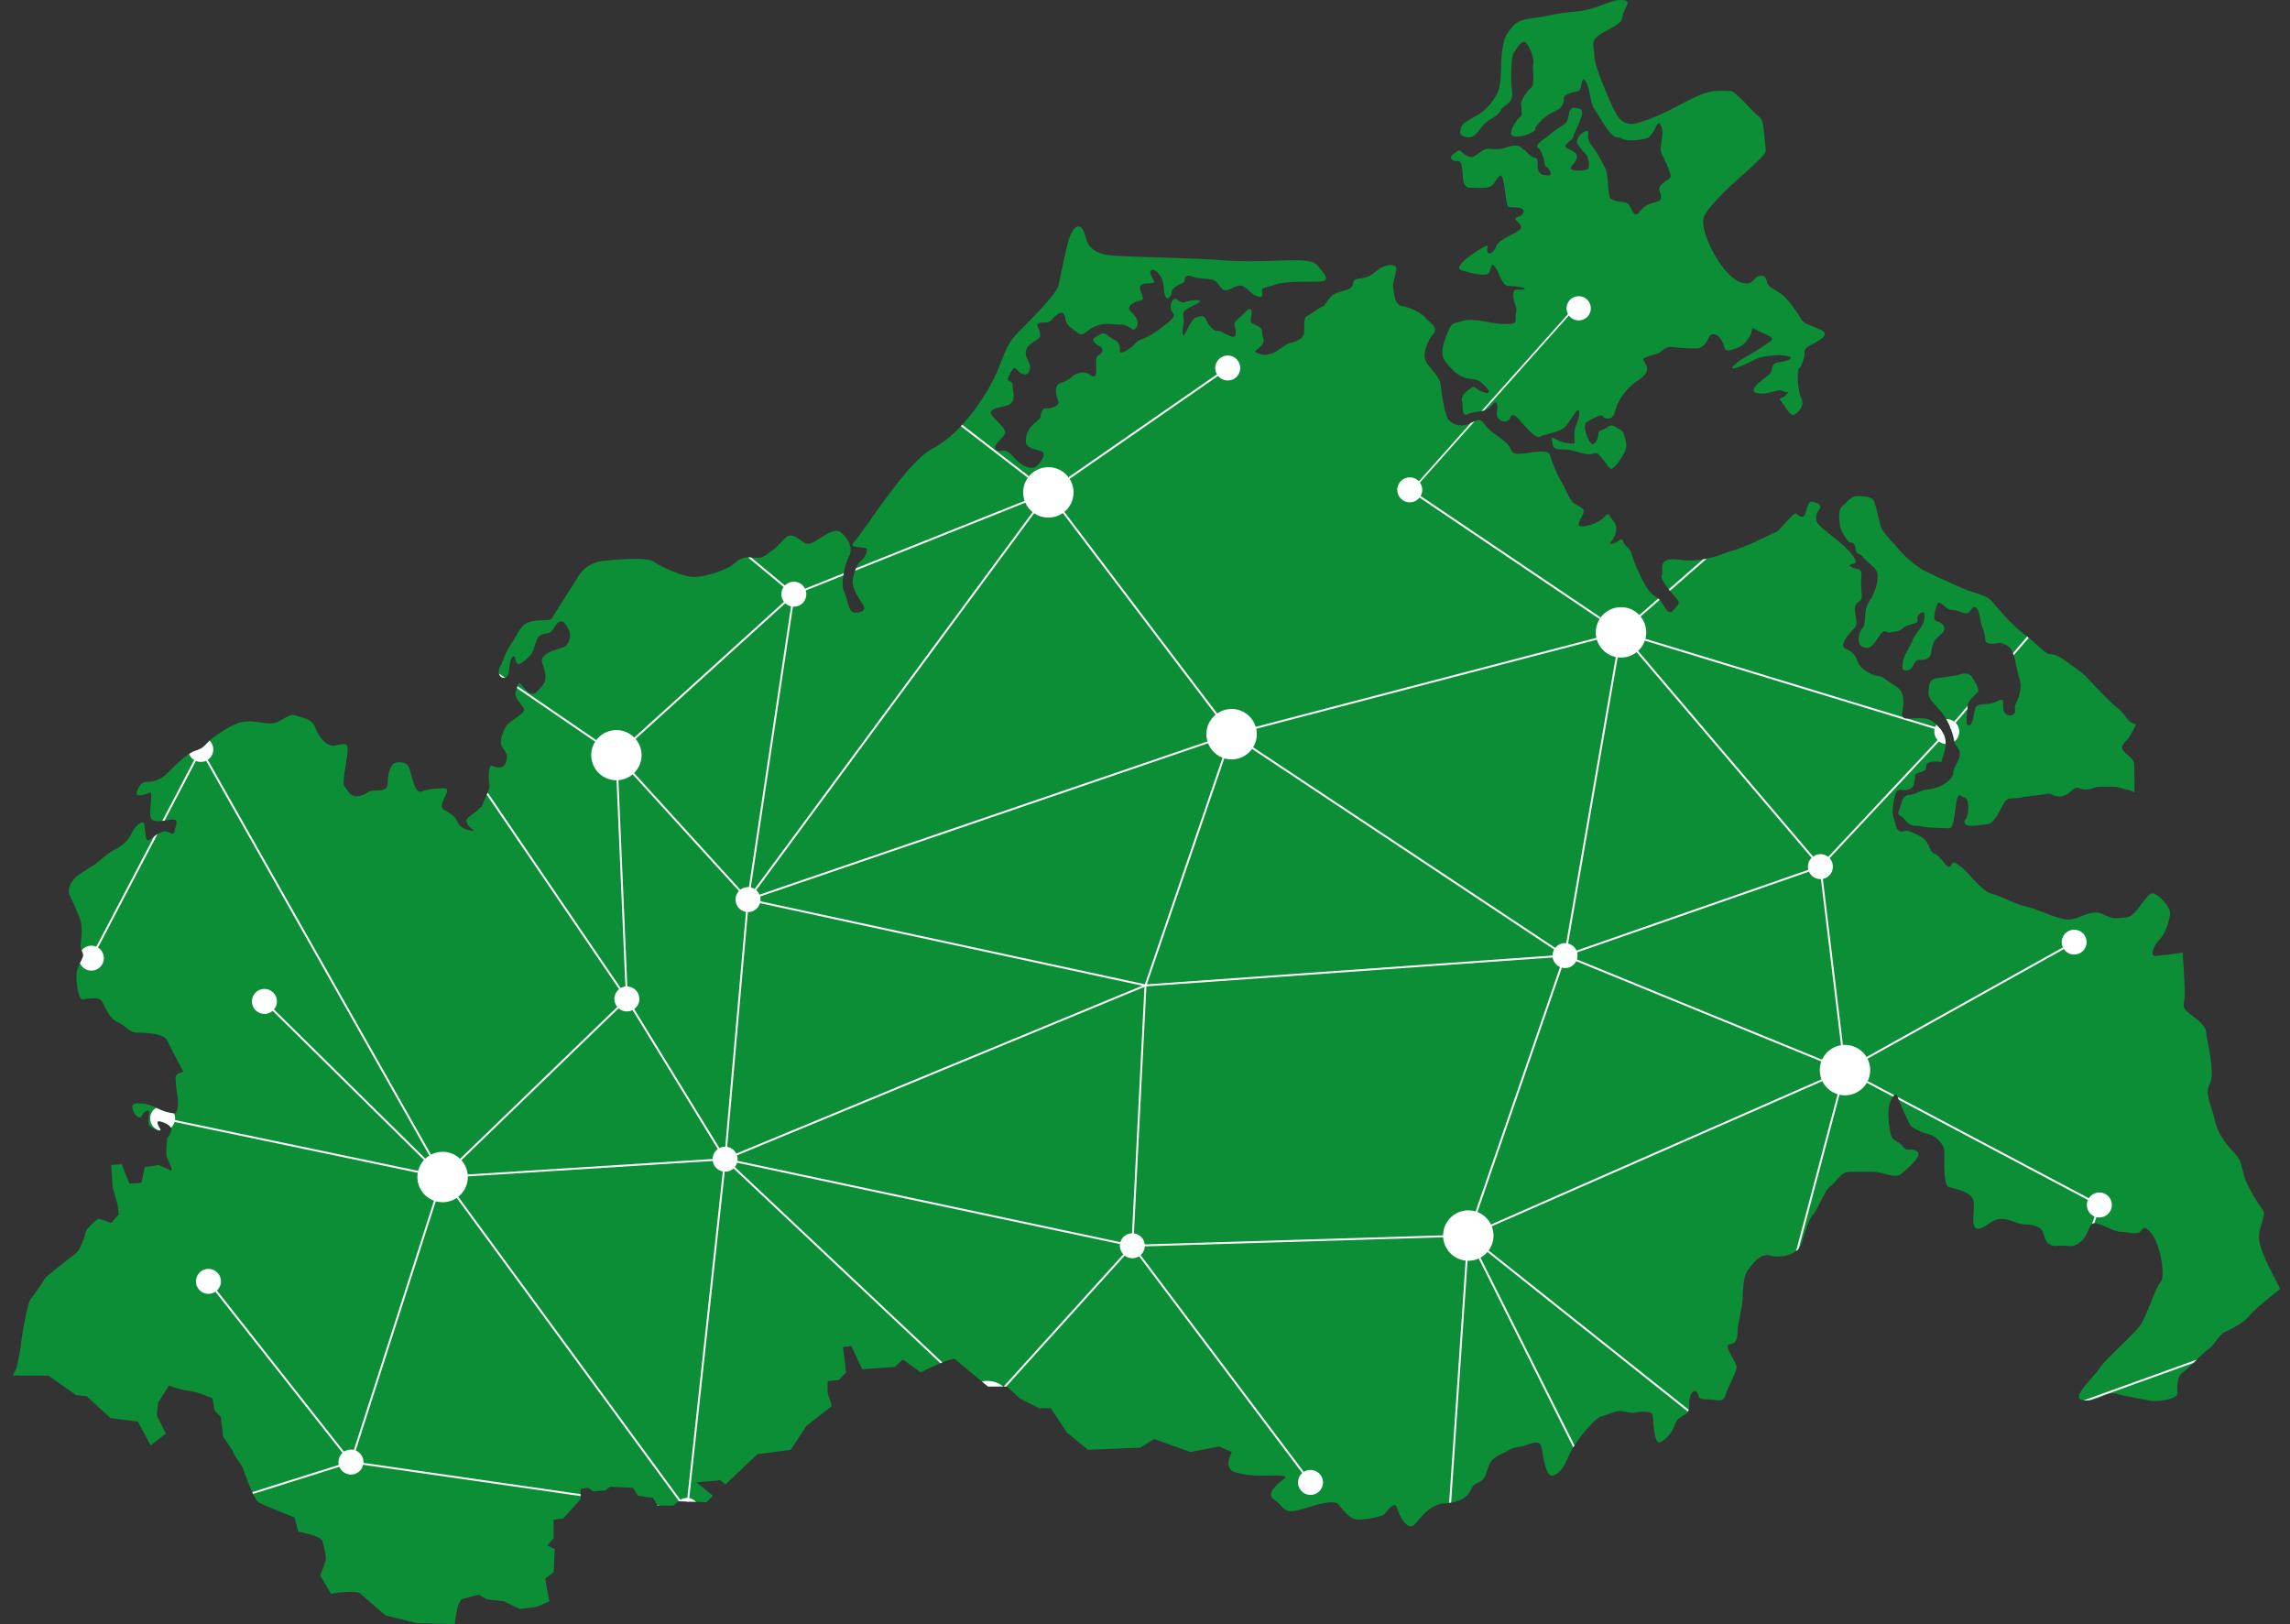 <svg xmlns="http://www.w3.org/2000/svg" viewBox="0 0 943.289 669.041"><rect x="0" y="0" width="943.289" height="669.041" fill="#333333" stroke="none"/><defs><clipPath id="a" transform="translate(4.754 -.337)"><path class="a" d="M.535 566.971l1.593-3.3s1.42-6.545 1.774-9.7c.294-3.215 2.592-16.807 4.008-18.606a89.316 89.316 0 005.753-8.225c.613-1.21 11.583-9.465 13-10.646 1.419-1.117 3.157-5.6 3.75-8.255.56-2.622 5.454-5.9 5.454-5.9l5.184 1.766 3.128-3.535-.532-4.127-2-7.078-.591-9.115 4.312-.323 3.183 7.963 4.888-.234 1.45-6.578 5.809-.828 5.127 2.331c.591-1.179-2.035-5.307-2.035-6.428a45.6 45.6 0 01.3-6.515c.264-.856 1.448-2.066 1.737-3.862.3-1.771-3.18-3.242-4.831-3.539-1.716-.265-.591 1.768.267 3.273.88 1.443-4.9-.619-4.9-2.417 0-1.712.3-3.215.3-4.688s-2.337 0-2.9 1.473c-.585 1.5-2.619.886-3.772-2.331-1.153-3.242 2.033-2.622 3.446-2.622a15.9 15.9 0 016.669 2 20.992 20.992 0 006.84 2.092c1.8.267 1.8-5.866 1.471-6.808a65.24 65.24 0 01-.88-8c0-1.74 3.244-2.328 3.244-2.328s-5.247-9.994-6.7-12.97c-1.443-2.954-9.2-3.215-12.355-3.215-3.182 0-4.9-3.039-8.2-4.4-3.187-1.357-4.953-6.134-6.222-8.372-1.266-2.213-6.045-1.123-7.992-.886-1.94.2-3-8.64-2.416-11.531.676-2.857 2.622-5.483 2.622-6.637 0-1.116-1.323-2.828-1.086-4.36s.88-7.312 0-9.964a106.918 106.918 0 00-4.306-9.967c-1.709-3.776 1.3-6.663 2.183-7.728.826-1.116 8.255-5.543 8.255-5.543s5.775-5.071 7.9-5.981a14.375 14.375 0 006.958-6.61c1.24-3.094 4.72-5.777 5.189-4.011.44 1.8.44 8 2.127 6.637 1.8-1.3 4.362-3.537 6.48-3.537 2.158 0 3.481 2.24 3.893 0 .448-2.183 2.214-5.309-1.3-4.866-3.447.439-8.133 1.766-8.637-1.3-.439-3.156 1.356-10.646-.439-9.76-1.687.884-5.19 1.77-5.19.439s1.354-4.862 3.95-4.862a12.051 12.051 0 008.607-3.539c2.594-2.652 8.2-8.372 11.678-9.315 3.452-.828 4.743-3.482 6.485-4.81 1.71-1.327 8.2-6.161 12.977-7.075 4.774-.856 10.374 1.3 13.358.415 3.092-.889 5.688-3.982 8.254-3.1 2.654.91 6.929 1.323 8.226 4.892 1.3 3.537 4.308 7.9 7.756 7.549 3.508-.471 5.63-1.8 5.63 1.712s-2.6 13.74-1.3 15.1c1.3 1.267 2.186 4.805 6.1 3.919 3.866-.886 3.037-2.211 6.46-2.211s5.218-.441 5.218-3.064c0-2.685.793-7.963 3.42-8.435 2.592-.443 4.748 0 5.6 2.652.915 2.653 2.214 10.172 4.749 9.259a21.729 21.729 0 016.956-1.234c2.127 0 4.722-.886 3.426 2.147-1.3 3.1-3.013 5.337-.858 6.636s4.331 2.24 5.631 5.308c1.3 3.1 8.2 4.009 6.045 2.682-2.1-1.325-3.452-3.569-1.709-4.923 1.709-1.3 5.6-3.951 6.071-5.75.387-1.74 3.007-5.719 2.566-7.933-.469-2.181-.469-8.372 1.3-7.517 1.772.887 4.779 1.325 5.6-1.77.887-3.1-.41-3.978-1.766-6.222-1.21-2.15.474-6.161 1.766-8.342 1.326-2.244 8.2-5.337 7.375-7.108-.859-1.766-4.305-4.9-3.419-7.019.823-2.239.823-4.894 2.56-2.711 1.683 2.24 3.89 4.834 6.049 2.711 2.175-2.239 4.3-4.008 3.452-7.99-.856-4.008-2.628-5.333.441-7.52 3-2.24 6.958-2.24 8.223-3.565 1.27-1.271 2.187-4.393 1.27-6.194-.829-1.766-2.535-5.305-4.781-3.091-2.116 2.207-1.707 4.036-5.153 4.419-3.452.473-3.452 3.126-3.87 3.953-.47.913-.939 3.535-2.178 4.923-1.3 1.3-4.75 4.866-5.663 3.067-.767-1.77-.767-3.984-2.122-1.77-1.3 2.242-.411 7.518-2.594 7.933-2.155.5-3.42-2.155-2.155-4.364 1.273-2.24 1.742-5.311 4.749-9.789 3.035-4.336 3.482-7.49 7.344-8.787 3.861-1.36 8.638 0 9.526-1.8.878-1.77 8.664-13.683 10.79-17.222a13.71 13.71 0 0110.382-6.22c4.362-.412 17.746-1.77 20.751.472 3.015 2.181 12.087 6.193 16.455 6.193 4.308 0 10.791-2.211 14.269-4.012 3.478-1.766 3.86-4.423 9.085-4.008 5.189.528 5.189-.415 9.021-3.068 3.922-2.652 5.247-7.077 8.644-5.72 3.505 1.3 4.334 4.365 7.84 2.624 3.45-1.74 8.636-6.221 11.232-4.392 2.6 1.768 5.6 6.133 3.866 9.7-1.74 3.51-3.866 11.059-2.155 15.009 1.773 4.01 1.773 7.994 3.893 8.433 2.155.443 5.665-.439 3.893-3.066-1.738-2.683-4.308-6.634-4.308-9.317 0-2.626 1.714-7.549 3.446-8.846 1.718-1.355 3.458-4.866 1.718-5.305-1.718-.473-6.869 0-4.749-2.214 2.155-2.211 10.408-14.595 13.856-18.958 3.423-4.486 12.093-16.453 19.05-19.962 6.871-3.567 14.682-11.529 21.525-22.586 6.959-11.059 6.959-18.548 12.622-24.3 5.6-5.75 16.39-16.362 17.252-19.9.879-3.541 3.5-17.221 4.771-20.375 1.3-3.041 3.037-5.248 4.81-3.508 1.706 1.766 1.706 5.716 3.385 7.49 1.711 1.825 3.51 3.595 10.826 4.008 7.341.442 34.2 1 42.84 1.738 19.873 1.8 36.735-2.151 40.187 2.268s6.074 6.637-.886 6.637c-6.924 0-13.387 0-16.806 1.268-3.48 1.358-5.665.883-5.192 2.716.356 1.736.356 3.063-2.622 1.736-3-1.3-4.338-4.864-7.369-3.978-3.011.884-3.011 1.768-5.159 1.768s-2.655-3.951-5.665-4.422c-3-.444-5.6-.444-6.894-.887-1.238-.408-3.007-1.3-3.868 0-.854 1.358.388 1.8-1.733 2.655-2.185.886-3.892 2.211-3.892 3.565 0 1.3-1.74 3.512-2.6 1.742-.886-1.742-.441-5.718-1.768-7.962-1.267-2.242-3.42-3.951-4.31-2.652-.883 1.353 2.185 4.451 1.3 4.9-.85.411-6.459-.445-5.629 2.622.854 3.1 2.149 4.421-.38 4.866-2.594.411-5.662 2.653-3.456 4.421 2.1 1.8 3.836 4.423 2.1 6.667-1.708 2.181-2.1-1.355-6.4-1.355-4.39 0-5.281-.889-9.615.469-4.273 1.325-5.572 4.835-7.753 3.067-2.153-1.742-4.72-3.067-5.157-5.309-.447-2.183-.86-3.98-3.064-2.655-2.158 1.358-3.043 3.539-4.754 3.539-1.734 0-4.3 0-3.834 1.358.382 1.325 2.1 3.953.382 5.307-1.706 1.238-4.716 2.622-5.152 5.248-.447 2.686 2.147 4.923 1.706 7.074-.447 2.272-1.706 3.13-3.893 1.8-2.152-1.326-2.152-3.509-3.893-.415-1.707 3.041-1.707 3.508-.408 3.984 1.238.441.85 1.3 1.238 3.534.467 2.182.467 5.281-2.155 6.2-2.567.882-7.785 1.295-6.93 3.537.885 2.18 6.93 6.191 5.633 8.4-1.27 2.155-5.633 5.279-3.419 6.576 2.149 1.384 3.037-1.74 6.871 2.655 3.951 4.479 6.956 4.894 8.7 4.479 1.706-.469 5.572-5.75 2.976-6.66-2.528-.889-6.422-1.328-6.422-3.956a9.157 9.157 0 012.556-6.663c1.746-1.766 3.452-2.653 3.452-3.534s.862-3.954 2.187-3.541c1.3.443 6.042-.884 5.163-3.1-.862-2.213-2.158-6.632 1.32-7.488 3.451-.917 3.893-2.683 6.045-3.541 2.216-.884 3.922-.884 5.16 0 1.3.858 3.063 2.157 3.063-1.356 0-3.538-.469-5.75 1.271-6.575 1.746-.943 1.746-2.712 0-3.6s-3.446-2.685-1.74-3.539c1.74-.882 3.486-2.652 5.189-.882 1.74 1.736 3.954 1.736 4.783 3.976.85 2.244-.829 4.425 3.032 2.244 3.868-2.244 3.479-3.628 6.041-4.484a29.531 29.531 0 008.2-4.8c2.213-1.8 6.539-4.425 4.835-6.195-1.8-1.769-.469-5.779.83-5.779s2.153 2.183 4.326 1.3c2.161-.856 8.168-1.3 5.163.471s-6.017 2.688-6.017 4.423.421 3.131 0 4.9c-.47 1.738-.47 5.689.854 3.067 1.27-2.653 2.978-6.222 4.694-6.606 1.768-.441 3.065-.886 3.947 1.3.822 2.242 3.011 4.425 4.714 4.425 1.773 0 1.36.472 3.485 1.325 2.181.917 3.892 2.181 3.892-.853 0-3.124-1.711-3.124.854-5.338s5.188-5.75 5.625-3.539c.421 2.242-1.258 4.456.421 5.307 1.708.915 3.945 1.329 3.945 3.57 0 2.18 1.712 3.506-.473 5.719-2.149 2.181-3.472 2.181-.878 3.1 2.6.882 3.063.5 5.192 0 2.177-.445 5.657-3.984 7.842-4.395 2.092-.532 5.127-1.388 5.6-4.01.357-2.653-.469-6.222 1.243-7.047 1.707-.917 5.22-3.569 6.543-4.041 1.271-.412 2.189-3.951 5.163-5.248 3.039-1.356 6.042-1.356 6.932-3.124.818-1.742-.421-2.654 3.473-3.1 3.864-.443 5.163-2.209 7.753-3.982 2.63-1.766 6.9-2.238 6.9 0s-1.679 5.783-1.266 7.964c.469 2.24.469 7.076 3.828 7.488 3.484.472 8.291 3.124 9.59 4.866 1.259 1.8 5.6 3.569 3.007 6.663-2.622 3.037-4.306 8.462-3.007 11.058 1.259 2.654 5.6 6.193 6.042 9.317.408 3.067 1.707 13.238 3.48 14.98 1.711 1.828 4.714 3.155 8.635 1.356 3.893-1.771 4.282-2.211 6.463.882s8.668 6.222 9.9 8.848c1.295 2.681 1.768 3.1 5.609 2.681 4.006-.441 10.019-1.8 10.848.415.887 2.211 2.6 7.49 4.78 11.057 2.176 3.508 3.443 7.962 5.629 9.259 2.156 1.356 4.329 1.829 3.475 4.01-.91 2.238-3.475 5.305-.441 5.305a15.469 15.469 0 008.227-3.067c1.744-1.354 2.125-3.122 3.4-.882 1.352 2.213 3.059 3.065 2.178 6.6-.826 3.538-3.829 4.838-1.328 4.425 2.622-.444 3.508-3.068 4.455-.887.765 2.184 2.064 2.184 2.979 3.981.829 1.768 1.238 4.453 3.86 9.7 2.566 5.368 3.954 7.553 6.9 9.319 3.031 1.769 4.3 8.405 6.895 5.308 2.663-3.094 3.071-2.685.445-5.777-2.594-3.039-6.046-7.019-5.159-8.85.85-1.7-2.6-7.488 7.377-6.13 9.959 1.3 16.389-2.24 22.5-4.011 5.981-1.8 15.976-7.077 17.247-7.488 1.295-.476 7.312-8.433 8.194-7.549s3.1 2.683 3.925-.472c.85-3.067 1.3-4.835 3-4.394 1.74.472 3.889 1.327 2.63 3.1-1.359 1.768-2.213 4.451 0 6.634 2.149 2.207 6.042 4.864 9.044 7.519 3.043 2.652 6.936 7.075 5.666 7.962-1.324.855-3.481.41-1.324 1.766 2.177 1.36 4.274-.439 3.893 4.427-.417 4.892.821 8.4-.417 9.315-1.3.856-2.626 1.265-2.152 4.834.412 3.54 1.27 4.9-.474 6.634-1.74 1.829-6.45 7.078-3.476 8.4a7.408 7.408 0 014.8 4.836c.887 2.27 2.1 3.6 5.516 5.368 3.537 1.711 3.124 0 6.576 2.652s6.483 3.067 6.9 7.9c.437 4.9-2.594 8.492 2.651 7.99 5.139-.413 8.2-.413 10.764 2.272 2.626 2.625 5.192 5.692 3.48 11.442-1.74 5.748-.854 3.978-2.566 3.978-1.772 0-4.3 0-4.807 1.327-.413 1.33.5 2.24-2.594 3.124-2.978.858-1.772.858-2.157 2.655-.441 1.772 0 3.539-2.622 4.4-2.565.853-4.743-1.267-5.6 2.652-.918 3.98-1.3 7.047-.445 9.289.878 2.209.878 5.778 3.477 5.309 2.565-.443 2.184-.443 6.907 1.769 4.743 2.239 3.913 6.662 6.487 7.488 2.618.916 5.212 7.077 6.543 4.892 1.266-2.239 1.708-1.3 4.273.475 2.566 1.71 8.612 10.174 12.532 11.058 3.893.882 8.7 3.978 14.208 5.275 5.694 1.3 13.892 5.783 18.222 5.337 4.338-.411 9.057-4.451 13.419-2.211 4.366 2.211 5.6 1.8 9.906 1.3 4.334-.441 8.2-11.088 11.29-9.7 3.011 1.325 6.523 5.748 6.523 7.934 0 2.267-1.772 8.428-4.423 11.083-2.566 2.626-3.836 6.606-1.712 6.606 2.185 0 11.295-1.357 11.295-1.357s.853 11.087.853 16.866c0 5.72-2.185 5.279 3.893 9.73 6.014 4.421 4.751 6.193 5.192 8.4.409 2.24 3.452 14.568 1.267 19.019-2.21 4.423.441 7.962 2.185 15.45 1.7 7.549 7.721 12.385 9.525 15.037 1.7 2.683 1.7 6.193 3.412 10.171a71.27 71.27 0 006.523 11.061c1.323 1.769.441 2.653-.89 8.017-1.356 5.311.473 7.9 1.331 10.56.882 2.652 6.867 14.181 6.867 14.181s-2.594 2.209-6.426 5.277a65.739 65.739 0 00-7.4 7.045c-1.3 1.388-5.625 4.042-8.64 5.337-2.978 1.36-4.771 5.781-6.927 7.078-2.121 1.329-8.2 7.964-10.76 9.789-2.683 1.713-2.182 6.99-2.182 8.787s-7.4 3.569-11.707 2.655c-4.362-.852-7.753-1.3-12.945-2.655-5.216-1.3-6.045 2.655-13.386 2.655-7.377 0 3.861-9.729 6.014-13.267 2.156-3.509 13.446-13.269 16.457-17.279 2.978-3.922 6.454-15.865 8.639-18.107 2.178-2.153 0-15.891-3.929-20.344-3.828-4.423-2.978-.413-5.6 0-2.566.469-3.484-.413-6.544-.413-2.95 0-6.867-2.652-10.29-3.537-3.448-.916-2.659 4.419-6.487 7.549-3.917 3.035-4.338 1.267-9.53 1.706-5.188.415-5.188-3.539-6.066-5.718-.857-2.181-4.3-3.1-7.312-3.1-3.043 0-6.045-2.244-9.967-2.244-3.893 0-6.462 4.041-9.554 4.041-3.01 0-1.27-6.693-1.679-11.053-.473-4.456-8.2-5.34-10.379-6.224s-1.712-11.972-1.712-14.624c0-2.6-3.067-6.163-6.491-7.05a21.531 21.531 0 01-6.928-3.091c-1.327-.887-5.22-11.088-6.07-12.8-.854-1.8-3.043 2.181-3.451 5.249-.413 3.124.408 11.085 1.679 12.384 1.351 1.325 2.622 1.325 4.366 3.539 1.768 2.238 3.035 0 5.662 1.769 2.537 1.8-3.894 7.077-6.516 9.284-2.594 2.214-7.373-.851-11.739-.851H757.2c-3.86 0-5.159 3.982-7.753 5.717-2.594 1.771-5.633 10.206-7.373 11.975-1.7 1.735-3.452 7.488-4.715 11.941-1.331 4.395-8.672 6.191-13.006 4.866-4.362-1.327-8.226 4.866-9.464 6.6-1.295 1.77-1.8 7.108-1.8 10.616 0 3.569-2.157 11.058-2.157 14.653 0 3.511-1.23 4.4-3.476 4.81-2.153.469 2.594 6.632 3.035 8.785.441 2.272-3.035 7.607-4.3 11.557-1.3 3.984-3.042 2.242-7.724 2.242-4.808 0-3.072-1.771-4.334-3.126-1.352-1.3-3.044 1.355-3.044 4.453s0 4.01-3.063 5.69c-3.035 1.829-2.565 3.126-3.48 4.955-.85 1.709-3 4.777-5.6 5.72-2.593.855-2.593-10.2-3.01-11.473-.38-1.353-4.747-1.353-6.539-.882-1.68.443-3.424 0-6.022-.471-2.593-.445-6.422 1.742-8.607 2.151-2.181.473-10.384 9.732-13.006 15.571-2.561 5.69-3.921 7.9-6.871 8.816-3 .853-3.917-8.4-4.775-11.942-.85-3.567-5.192-.443-8.635 0-3.513.471-3.513.882-6.107 2.209s-5.572 2.182-6.9 5.777c-1.3 3.512-1.3 5.281-3.865 6.58-2.65 1.327-2.149.912-3.893 3.98-1.74 3.123-5.276 4.451-10.788 4.866-5.633.5-9.113 5.366-11.707 8.372-2.59 3.157-6.07-1.709-7.34-6.132s-4.747 2.18-6.046 2.624a38.372 38.372 0 01-9.967 1.8c-3.48 0-5.605-3.125-8.2-6.165-2.59-3.153-14.269 2.185-18.57 2.626-4.367.414-4.367-2.181-8.2-4.867-3.953-2.652 3.424-7.518 4.719-8.874 1.3-1.3-7.373-.853-9.971-.853a37.117 37.117 0 01-10.372-1.33c-5.6-1.355-1.594-8.4-1.594-8.4l-5.248-2.27-11.79 2.27-14.977-5.368-5.726 3.57-21.526.886-8.728-7.134-6.6-10h-4.775l-8.021-4.039-5.246-4.892h-7.812s-12.006-9.791-13.332-11.149c-1.3-1.384-14.361 5.307-14.361 5.307l-7.426-5.307-3.245 3.1-13.5.912-4.394-9.553-3.48.412 1.264 10.438-3.063 3.155-4.514.445v4.894l1.744 5.368-10.5 8.2-6.489 9.849-13.74 1.829-13.095 12.452-2.12-1.768-9.848.886 6.778 5.51-2.65 2.684-11.5-.414-2.182 1.8h-6.547l-1.768-3.155-6.133-.916-2.19-3.275-9.311-.411-2.182 1.5-4.777.413-2.246-1.5-3.037.471v4.188l-7.1 7.991-3.986.5v7.605l-2.622 3.067 3.069 1.388-.447 9.522-3.446 2.685.824 4.925.883 4.421-5.217 2.272-6.958.914-6.58-3.186-7.135-.854-3.065-1.8a60.052 60.052 0 00-7.015 1.8c-2.126.854-3.013 10.232-3.013 10.232l-15.476-.356-13.003-3.179s-8.37-7.136-10.317-8.935c-1.859-1.8-12.21 0-12.21 0l-4.423-7.579s1.77-4.48 2.246-6.278c.384-1.771-.825-5.516-1.331-7.758-.442-2.238-9.991-4.01-9.991-4.01l-1.478-5.809s-12.679-4.892-14.863-6.279c-2.179-1.3-6.545-14.448-6.545-14.448s-3.476-4.894-3.952-6.222c-.441-1.353-4.1-6.28-4.1-6.28l-.912-8.2-2.6-2.653-.851-4.953s-5.665-2.653-9.643-3.126a36.145 36.145 0 01-8.292-2.211l-4.5 7.136-.474 5.3 3.719 7.4-6.315 4.836-5.218-9.791-11.325-1.475-9.754-8.99-4.366-.445-11.379-8.02-14.69-.057zm597.2-510.664a4.7 4.7 0 005.374-.559c1.408-1.479 3.124-4.364 5.362-5.811 2.3-1.444 4.245-2.563 5.07-4.273.826-1.742 3.367-2.335 4.221-4.364.85-2.009 0-4.041 0-7.788s0-10.141 1.145-11.616c1.125-1.388 3.071-5.368 4.783-4.012 1.732 1.475 3.711 7.258 3.157 8.67-.6 1.477.849 8.376-.862 9.849-1.712 1.445-4.213 5.188-4.213 6.665 0 1.412.854 4.834-.328 5.425-1.125.587-6.248 7.814-2.294 8.079 4.006.35 8.251-2.007 8.546-2.892.295-.821-1.177.266 2.509-3.743 3.715-3.981 7.632-3.688 8.757-6.608 1.145-2.885-.474-3.18 2.266-4.3 2.8-1.18 4.484-.622 5.07-2.331.563-1.767.563-5.485 2.275-2.566 1.679 2.831 1.679 8.994 3.654 11.533s5.952 10.908 9.052 11.258c3.124.239 2.327 1.713 7.931 1.125s5.338-1.125 6.722-2.918c1.449-1.712 2.274-6.341 3.662-2.568 1.412 3.746-1.388 8.405.32 11.56 1.679 3.241 3.921 8.137 3.4 9.26-.6 1.178-5.107 2.857-4.545 5.184.522 2.3 1.68 4.014-1.12 4.9-2.833.887-4.31 1.178-5.961 2.89-1.619 1.77-2.477 3.51-3.889 1.179-1.416-2.357-1.149-3.182-3.128-3.773-2.007-.558-5.928-.3-6.491-2.6-.582-2.3-.582-9.494-1.679-11.559-1.145-1.973-2.3-4.6-4.273-7.488s-2.8-3.479-2.8-5.192c0-1.793.554-3.242-1.425-2.357s-3.974 3.482-2.857 5.248c1.149 1.712 3.124 3.777 3.719 4.6.563.826 1.68 5.188 0 5.781-1.712.56-8.2.884-6.252-1.417 2-2.33 3.035-4.04 1.416-5.485-1.679-1.5-5.07-2.064-3.626-3.48 1.38-1.5 2.449-2.062 2.769-2.652.3-.589-.32 0 1.444-3.744 1.679-3.747 3.654-7.753 1.093-8.346-2.537-.591-3.626-.5-4.156 2.062-.563 2.537-.563 3.719-3.452 5.428-2.861 1.708-5.038 3.746-6.693 4.9-1.768 1.177-3.715 2.919-2.6 3.771 1.125.885 1.392 2.064 1.983 3.509.615 1.449.615 4.04 1.384 4.305.886.3 3.063 3.509.886 3.509-2.27 0-3.719-.294-4.253-2.357-.526-2 .534-4.63-1.412-4.955-1.979-.237-2.537-1.947-4.245-3.126-1.712-1.148-1.947-2.034-4.544-1.737-2.53.264-3.651 1.413-7.276 1.413-3.752 0-3.46-.824-6.224 1.153-2.861 2.06-3.423 2.622-5.722 1.471-2.242-1.121-2.5-2.889-3.953-1.709-1.413 1.149-3.594 2.033-1.947 3.482 1.679 1.442 3.395-1.184 3.978 3.154.563 4.3 0 8.314 3.367 8.314 3.391 0 6.749.53 8.813-.826 1.979-1.418 3.715-6.841 4.719-2.566 1.121 4.3 1.121 10.673 2.3 11.262 1.1.532 6.491-.352 6.2 2-.235 2.331-3.954 2.006-3.363 3.157.534 1.179 3.658 2.624 1.711 4.334-2.059 1.74-8.493 3.834-9.582 6.662-1.153 2.861-3.156 3.952-3.751 2.244-.522-1.651 1.772-3.632-2.234-1.359-3.953 2.27-12.447 8.079-8.174 9.2 4.221 1.181 10.408 2.889 11.3.588s.882-4.362 2.57-1.709c1.7 2.595 2.735 7.492 5.329 7.492 2.485 0 8.437.823 6.2 1.412s-4.249-1.117-4.249 2.3c0 3.506 1.707 4.951 1.121 7.253s.825 4.334-1.971 4.6a29.271 29.271 0 01-6.993-.267c-2.893-.324-9.08-2.064-13.034-.916-3.946 1.183-4.54.592-6.22 4.953-1.74 4.338-3.387 8.671-.829 11.887 2.509 3.154 4.483 5.157 7.345 6.339 2.8 1.179 4.783.293 7.081 2.033 2.242 1.742 5.362 5.22 1.679 4.278-3.682-.826-3.682-3.07-5.4-1.977-1.708 1.151-4.5 3.154-3.921 5.452.563 2.331-.32 6.635 2.213 5.514 2.57-1.149 4.836-.882 7.373-1.736 2.594-.858 4.015-4.662 4.776-2.594.886 2.033-1.061 4.6.886 6.365 1.979 1.712 4.192.591 4.483-.293s1.121-2.624 3.42 0c2.242 2.6 7.077 8.372 8.728 7.547 1.68-.943 7.373-1.769 9.9-3.506 2.537-1.769 6.2-10.113 6.463-6.665.32 3.508-1.979 5.22-1.979 9.228 0 4.069 1.181 4.069-3.063 3.478-4.217-.532-6.75-3.713-6.192-1.117.535 2.594.3 3.743 3.95 3.743s4.188.559 9.315 1.738c5.075 1.178 4.217-1.942 7.021 1.445 2.833 3.393 3.719 5.753 4.807 4.571 1.146-1.178.85-.3 2.594-2.892 1.74-2.5 3.654-5.187 2.74-8.344-.793-3.154-1-4.04-2.74-4.894s-2.594-2.327-4.568-.852c-1.979 1.445-3.958 1.121-3.958 2.889 0 1.71-1.679 5.777-3.387 3.448-1.679-2.27-3.1-7.545-1.384-8.344a27.984 27.984 0 015.333-2.653c1.975-.562.854 1.473 3.63 1.18 2.886-.3 2.271-3.745 4.565-7.551a23.093 23.093 0 016.527-7.458c2.234-1.445 5.066-3.215 4.743-5.811-.3-2.561-3.064-3.478 0-4.6 3.156-1.178 4.836-1.178 5.624-2.035.891-.885 2.865-2.329 4.84-2.032a63.1 63.1 0 007.96.589c2.533 0 3.484.3 5.37-1.738s1.618-4.338 3.6-4.071c2 .3 2.561 1.151 3.714 3.213 1.121 2.007.267 4.306 3.954 3.154 3.65-1.147 5.07-2.033 7.077-5.216 1.938-3.125 0-4.6 3.1-2.891 3.031 1.74 7.632 2.891 5.892 4.364a93.157 93.157 0 01-10.408 6.663c-2.3 1.121-8.227 5.75-4.3 4.6 3.982-1.147 7.1-3.152 9.34-4.067a32.274 32.274 0 0110.181-1.149c2.529.293 4.8.882 1.947 2.064-2.777 1.123-5.581.295-6.2 2.624-.558 2.27-.558 2.566-1.946 3.717-1.473 1.177-9.02 6.337-4.217 7.193 4.751.884 8.146-2.066 10.416-.856 2.234 1.147 3.092-.589 1.412 1.5-1.711 1.947-3.682.8-1.974 2.831 1.679 2.033 3.654 6.663 5.6 5.216 2.032-1.445 3.978-4.039 2.566-6.663-1.417-2.653-1.947-11.264-.8-12.415s1.364-2.561 1.923-4.334c.619-1.709-.559-2.859 1.448-4.332 1.975-1.444 11.052-4.659 5.1-7.194-5.928-2.625-6.547-2.3-7.96-4.662-1.359-2.3-4.516-6.926-7.024-9.168-2.558-2.329-6.192-3.274-6.779-5.515-.558-2.3-1.181-3.211-3.423-2.594-2.206.53-2.206 3.714-6.455 2.832-4.22-.827-8.845-6.636-11.3-10.968-2.59-4.308-6.362-12.68-4.743-16.455 1.626-3.713 9.263-11.262 13.479-14.977 4.273-3.8 11.881-10.438 11.881-11.854 0-1.476-.623-8.14-1.125-11.03-.554-2.887-1.441-3.091-2.825-4.3-1.42-1.125-8.522-9.526-10.44-9.526-2.007 0-6.187-.589-10.7.912-4.516 1.389-11.327 5.516-16.162 7.786-4.771 2.242-12.088 5.129-14.362 4.838s-4.273-.8-6.515-5.135c-2.242-4.365-8.461-18.811-8.461-22.878 0-4.012-1.975-6.015 2.509-8.906 4.568-2.89 8.789-4.069 9.084-7.252.352-3.156 3.683-6.076 1.117-6.664-2.5-.531-4.249 0-6.839.881-2.476.887-7.611 3.215-14.361 3.778-6.75.589-11 1.766-14.657 2.3-3.711.589-7.6.589-10.493 3.774-2.832 3.183-3.359 4.571-4.184 9.226-.886 4.634-.239 12.122-1.42 16.189-1.089 4.1-4.84 8.374-7.9 10.436-3.124 1.947-7.345 3.955-7.665 5.428-.263 1.415-1.153 2.892.587 3.746zm277.2 242.873l.174-.53c-3.565-.354-4.358-4.244-7.4-6.486-2.946-2.244-9.024-8.64-11.852-11.709-2.655-3.066-5.989-5.04-9.526-7.693-3.513-2.6-5.714-3.039-7.078-3.039-1.383 0-5.272-4.453-10.5-8.342-5.155-3.923-11.144-11.2-13.09-13.447-1.854-2.24-6.515-3.156-10.2-4.54-3.626-1.417-16.393-7.252-18.841-8.668a46.4 46.4 0 01-8.818-7.608c-1.59-1.946-6.81-7.194-7.66-9.438-.773-2.208-2.185-9.316-2.95-10.967-.854-1.713-3.864-2-6.871-2-2.974 0-4.366 2.831-6.017 3.952-1.6 1.092-1.769 3.893-1.178 7.812.554 3.893 3.954 7.372 3.954 7.372s2.144-.562 2.412 2.214c.295 2.766 1.42 1.973 2.484 3.063a56.839 56.839 0 005.216 5.014c3.8 3.361-.854 12.12-.854 12.12a15.307 15.307 0 00-2.484 5.038c-.526 2.509-.288 6.165-1.089 7.314a7.546 7.546 0 00-1.853 4.66c-.3 2.83 1.319 3.923 3.5 3.923s3.541-3.039 5.459-5.572c1.918-2.509 2.477-.237 4.362-.83 1.975-.558 2.776 0 4.423-1.384 1.651-1.412 2.5-1.412 5.249-2.272 2.711-.8-.328-2.21 2.444-4.186 2.715-1.888 1.388 3.658.829 4.779-.562 1.149-3.006 3.656-4.394 7.017-1.388 3.332-3.068 4.688-3.626 8.02-.5 3.391-.271 3.774 1.352 3.774 1.655 0 2.274-1.121 3.4-3.155 1.092-2.094 3.273-.619 5.159-1.711s1.417-2.507 2.274-5.573c.789-3.067 3.8-4.186 4.593-5.867.826-1.623-.586-3.391-2.735-3.893-2.246-.558-.83-4.452 0-6.96.825-2.562 3.561 2.183 5.718 2.183 2.209 0 3.569.856 5.754 1.386 2.177.591 2.408-2.77 4.148-2.477 1.772.3 1.922 5.31 2.982 8.405a13.349 13.349 0 011.178 4.982c.243 2.241 3.807 1.655 5.163 1.414s1.085-.237 3.509.827c2.5 1.093 3.273 4.482 3.8 7.017a68.905 68.905 0 001.715 7.017c.765 2.831.231 4.777-.3 6.96-.583 2.27-1.939 3.713-1.643 5.073.231 1.416 0 3.1-2.392 2.83-2.509-.265-2.509-2.83-2.509-5.307 0-2.6-2.444.233-5.746.53-3.33.263-4.067.263-5.192 1.121-1.088.826-1.145 7.547-3.071 7.842-1.878.239-.555-6.429-.555-8.139 0-1.68 2.481-3.95 3.893-5.305 1.506-1.388-.943-4.482-2.039-6.4-1.085-1.947-3.5-1.738-5.123-1.119-1.68.532-7.345 1.119-10.117 1.653-2.715.585-2.509 3.331-2.715 5.866-.287 2.535 3.217 5.305 5.694 8.372a28.365 28.365 0 014.924 11.59c.292 2.5 3.537 3.006 1.7 7.518-1.939 4.484-1.7 2.772-2.205 5.866-.591 3.067-5.747 5.87-10.117 6.458-4.447.532-4.654 1.918-7.9 2.211-3.306.3-3.1 3.717-4.249 6.222-1.028 2.475.563 1.655 2.8 4.484 2.186 2.83 4.395 1.707 6.042 2.209 1.623.621 10.153.858 12.03.858s2.182-9.2 3.044-12.091c.764-2.859 1.327-.827 3.006-.589 1.591.265 1.878 3.743 1.323 6.784-.562 3.092-1.946 2.3-1.084 3.95.789 1.709 5.835.586 9.137.261 3.2-.261 5.419-6.4 7.045-8.933 1.647-2.5 3.011-1.238 7.078-2.062 4.123-.8 6.6-.8 9.7-1.386 3.1-.56 2.688.589 4.634.822 1.918.326 3.537.326 6.28-2.208 2.711-2.5 2.979-.293 6.281-.532 3.273-.35 2.448-1.149 7.372-1.149 4.9 0 4.456 0 8.818 1.149a8.665 8.665 0 013.565 1.358c-.267-1.119 0-9.763-.267-12.031-.263-2.243-3.3-3.6-4.625-5.544-1.416-2 1.853-3.921 2.622-5.305.886-1.418 2.622-4.838 2.622-4.838z"/></clipPath><style>.a{fill:#0b8e36}.c{fill:#fff}.d{fill:none;stroke:#fff;stroke-width:.794px}</style></defs><path class="a" d="M5.289 566.634l1.593-3.3s1.42-6.545 1.774-9.7c.294-3.215 2.592-16.807 4.008-18.606a89.316 89.316 0 005.753-8.225c.613-1.21 11.583-9.465 13-10.646 1.419-1.117 3.157-5.6 3.75-8.255.56-2.622 5.454-5.9 5.454-5.9l5.184 1.766 3.128-3.535-.532-4.127-2-7.078-.591-9.115 4.312-.323 3.183 7.963 4.888-.234 1.45-6.578 5.809-.828 5.127 2.331c.591-1.179-2.035-5.307-2.035-6.428a45.6 45.6 0 01.3-6.515c.264-.856 1.448-2.066 1.737-3.862.3-1.771-3.18-3.242-4.831-3.539-1.716-.265-.591 1.768.267 3.273.88 1.443-4.9-.619-4.9-2.417 0-1.712.3-3.215.3-4.688s-2.337 0-2.9 1.473c-.585 1.5-2.619.886-3.772-2.331-1.153-3.242 2.033-2.622 3.446-2.622a15.9 15.9 0 016.669 2 20.992 20.992 0 006.84 2.092c1.8.267 1.8-5.866 1.471-6.808a65.24 65.24 0 01-.88-8c0-1.74 3.244-2.328 3.244-2.328s-5.247-9.994-6.7-12.97c-1.443-2.954-9.2-3.215-12.355-3.215-3.182 0-4.9-3.039-8.2-4.4-3.187-1.357-4.953-6.134-6.222-8.372-1.266-2.213-6.045-1.123-7.992-.886-1.94.2-3-8.64-2.416-11.531.676-2.857 2.622-5.483 2.622-6.637 0-1.116-1.323-2.828-1.086-4.36s.88-7.312 0-9.964a106.918 106.918 0 00-4.306-9.967c-1.709-3.776 1.3-6.663 2.183-7.728.826-1.116 8.255-5.543 8.255-5.543s5.775-5.071 7.9-5.981a14.375 14.375 0 006.958-6.61c1.24-3.094 4.72-5.777 5.189-4.011.44 1.8.44 8 2.127 6.637 1.8-1.3 4.362-3.537 6.48-3.537 2.158 0 3.481 2.24 3.893 0 .448-2.183 2.214-5.309-1.3-4.866-3.447.439-8.133 1.766-8.637-1.3-.439-3.156 1.356-10.646-.439-9.76-1.687.884-5.19 1.77-5.19.439s1.354-4.862 3.95-4.862a12.051 12.051 0 008.607-3.539c2.594-2.652 8.2-8.372 11.678-9.315 3.452-.828 4.743-3.482 6.485-4.81 1.71-1.327 8.2-6.161 12.977-7.075 4.774-.856 10.374 1.3 13.358.415 3.092-.889 5.688-3.982 8.254-3.1 2.654.91 6.929 1.323 8.226 4.892 1.3 3.537 4.308 7.9 7.756 7.549 3.508-.471 5.63-1.8 5.63 1.712s-2.6 13.74-1.3 15.1c1.3 1.267 2.186 4.805 6.1 3.919 3.866-.886 3.037-2.211 6.46-2.211s5.218-.441 5.218-3.064c0-2.685.793-7.963 3.42-8.435 2.592-.443 4.748 0 5.6 2.652.915 2.653 2.214 10.172 4.749 9.259a21.729 21.729 0 016.956-1.234c2.127 0 4.722-.886 3.426 2.147-1.3 3.1-3.013 5.337-.858 6.636s4.331 2.24 5.631 5.308c1.3 3.1 8.2 4.009 6.045 2.682-2.1-1.325-3.452-3.569-1.709-4.923 1.709-1.3 5.6-3.951 6.071-5.75.387-1.74 3.007-5.719 2.566-7.933-.469-2.181-.469-8.372 1.3-7.517 1.772.887 4.779 1.325 5.6-1.77.887-3.1-.41-3.978-1.766-6.222-1.21-2.15.474-6.161 1.766-8.342 1.326-2.244 8.2-5.337 7.375-7.108-.859-1.766-4.305-4.9-3.419-7.019.823-2.239.823-4.894 2.56-2.711 1.683 2.24 3.89 4.834 6.049 2.711 2.175-2.239 4.3-4.008 3.452-7.99-.856-4.008-2.628-5.333.441-7.52 3-2.24 6.958-2.24 8.223-3.565 1.27-1.271 2.187-4.393 1.27-6.194-.829-1.766-2.535-5.305-4.781-3.091-2.116 2.207-1.707 4.036-5.153 4.419-3.452.473-3.452 3.126-3.87 3.953-.47.913-.939 3.535-2.178 4.923-1.3 1.3-4.75 4.866-5.663 3.067-.767-1.77-.767-3.984-2.122-1.77-1.3 2.242-.411 7.518-2.594 7.933-2.155.5-3.42-2.155-2.155-4.364 1.273-2.24 1.742-5.311 4.749-9.789 3.035-4.336 3.482-7.49 7.344-8.787 3.861-1.36 8.638 0 9.526-1.8.878-1.77 8.664-13.683 10.79-17.222a13.71 13.71 0 0110.382-6.22c4.362-.412 17.746-1.77 20.751.472 3.015 2.181 12.087 6.193 16.455 6.193 4.308 0 10.791-2.211 14.269-4.012 3.478-1.766 3.86-4.423 9.085-4.008 5.189.528 5.189-.415 9.021-3.068 3.922-2.652 5.247-7.077 8.644-5.72 3.505 1.3 4.334 4.365 7.84 2.624 3.45-1.74 8.636-6.221 11.232-4.392 2.6 1.768 5.6 6.133 3.866 9.7-1.74 3.51-3.866 11.059-2.155 15.009 1.773 4.01 1.773 7.994 3.893 8.433 2.155.443 5.665-.439 3.893-3.066-1.738-2.683-4.308-6.634-4.308-9.317 0-2.626 1.714-7.549 3.446-8.846 1.718-1.355 3.458-4.866 1.718-5.305-1.718-.473-6.869 0-4.749-2.214 2.155-2.211 10.408-14.595 13.856-18.958 3.423-4.486 12.093-16.453 19.05-19.962 6.871-3.567 14.682-11.529 21.525-22.586 6.959-11.059 6.959-18.548 12.622-24.3 5.6-5.75 16.39-16.362 17.252-19.9.879-3.541 3.5-17.221 4.771-20.375 1.3-3.041 3.037-5.248 4.81-3.508 1.706 1.766 1.706 5.716 3.385 7.49 1.711 1.825 3.51 3.595 10.826 4.008 7.341.442 34.2 1 42.84 1.738 19.873 1.8 36.735-2.151 40.187 2.268s6.074 6.637-.886 6.637c-6.924 0-13.387 0-16.806 1.268-3.48 1.358-5.665.883-5.192 2.716.356 1.736.356 3.063-2.622 1.736-3-1.3-4.338-4.864-7.369-3.978-3.011.884-3.011 1.768-5.159 1.768s-2.655-3.951-5.665-4.422c-3-.444-5.6-.444-6.894-.887-1.238-.408-3.007-1.3-3.868 0-.854 1.358.388 1.8-1.733 2.655-2.185.886-3.892 2.211-3.892 3.565 0 1.3-1.74 3.512-2.6 1.742-.886-1.742-.441-5.718-1.768-7.962-1.267-2.242-3.42-3.951-4.31-2.652-.883 1.353 2.185 4.451 1.3 4.9-.85.411-6.459-.445-5.629 2.622.854 3.1 2.149 4.421-.38 4.866-2.594.411-5.662 2.653-3.456 4.421 2.1 1.8 3.836 4.423 2.1 6.667-1.708 2.181-2.1-1.355-6.4-1.355-4.39 0-5.281-.889-9.615.469-4.273 1.325-5.572 4.835-7.753 3.067-2.153-1.742-4.72-3.067-5.157-5.309-.447-2.183-.86-3.98-3.064-2.655-2.158 1.358-3.043 3.539-4.754 3.539-1.734 0-4.3 0-3.834 1.358.382 1.325 2.1 3.953.382 5.307-1.706 1.238-4.716 2.622-5.152 5.248-.447 2.686 2.147 4.923 1.706 7.074-.447 2.272-1.706 3.13-3.893 1.8-2.152-1.326-2.152-3.509-3.893-.415-1.707 3.041-1.707 3.508-.408 3.984 1.238.441.85 1.3 1.238 3.534.467 2.182.467 5.281-2.155 6.2-2.567.882-7.785 1.295-6.93 3.537.885 2.18 6.93 6.191 5.633 8.4-1.27 2.155-5.633 5.279-3.419 6.576 2.149 1.384 3.037-1.74 6.871 2.655 3.951 4.479 6.956 4.894 8.7 4.479 1.706-.469 5.572-5.75 2.976-6.66-2.528-.889-6.422-1.328-6.422-3.956a9.157 9.157 0 012.556-6.663c1.746-1.766 3.452-2.653 3.452-3.534s.862-3.954 2.187-3.541c1.3.443 6.042-.884 5.163-3.1-.862-2.213-2.158-6.632 1.32-7.488 3.451-.917 3.893-2.683 6.045-3.541 2.216-.884 3.922-.884 5.16 0 1.3.858 3.063 2.157 3.063-1.356 0-3.538-.469-5.75 1.271-6.575 1.746-.943 1.746-2.712 0-3.6s-3.446-2.685-1.74-3.539c1.74-.882 3.486-2.652 5.189-.882 1.74 1.736 3.954 1.736 4.783 3.976.85 2.244-.829 4.425 3.032 2.244 3.868-2.244 3.479-3.628 6.041-4.484a29.531 29.531 0 008.2-4.8c2.213-1.8 6.539-4.425 4.835-6.195-1.8-1.769-.469-5.779.83-5.779s2.153 2.183 4.326 1.3c2.161-.856 8.168-1.3 5.163.471s-6.017 2.688-6.017 4.423.421 3.131 0 4.9c-.47 1.738-.47 5.689.854 3.067 1.27-2.653 2.978-6.222 4.694-6.606 1.768-.441 3.065-.886 3.947 1.3.822 2.242 3.011 4.425 4.714 4.425 1.773 0 1.36.472 3.485 1.325 2.181.917 3.892 2.181 3.892-.853 0-3.124-1.711-3.124.854-5.338s5.188-5.75 5.625-3.539c.421 2.242-1.258 4.456.421 5.307 1.708.915 3.945 1.329 3.945 3.57 0 2.18 1.712 3.506-.473 5.719-2.149 2.181-3.472 2.181-.878 3.1 2.6.882 3.063.5 5.192 0 2.177-.445 5.657-3.984 7.842-4.395 2.092-.532 5.127-1.388 5.6-4.01.357-2.653-.469-6.222 1.243-7.047 1.707-.917 5.22-3.569 6.543-4.041 1.271-.412 2.189-3.951 5.163-5.248 3.039-1.356 6.042-1.356 6.932-3.124.818-1.742-.421-2.654 3.473-3.1 3.864-.443 5.163-2.209 7.753-3.982 2.63-1.766 6.9-2.238 6.9 0s-1.679 5.783-1.266 7.964c.469 2.24.469 7.076 3.828 7.488 3.484.472 8.291 3.124 9.59 4.866 1.259 1.8 5.6 3.569 3.007 6.663-2.622 3.037-4.306 8.462-3.007 11.058 1.259 2.654 5.6 6.193 6.042 9.317.408 3.067 1.707 13.238 3.48 14.98 1.711 1.828 4.714 3.155 8.635 1.356 3.893-1.771 4.282-2.211 6.463.882s8.668 6.222 9.9 8.848c1.295 2.681 1.768 3.1 5.609 2.681 4.006-.441 10.019-1.8 10.848.415.887 2.211 2.6 7.49 4.78 11.057 2.176 3.508 3.443 7.962 5.629 9.259 2.156 1.356 4.329 1.829 3.475 4.01-.91 2.238-3.475 5.305-.441 5.305a15.469 15.469 0 008.227-3.067c1.744-1.354 2.125-3.122 3.4-.882 1.352 2.213 3.059 3.065 2.178 6.6-.826 3.538-3.829 4.838-1.328 4.425 2.622-.444 3.508-3.068 4.455-.887.765 2.184 2.064 2.184 2.979 3.981.829 1.768 1.238 4.453 3.86 9.7 2.566 5.368 3.954 7.553 6.9 9.319 3.031 1.769 4.3 8.405 6.895 5.308 2.663-3.094 3.071-2.685.445-5.777-2.594-3.039-6.046-7.019-5.159-8.85.85-1.7-2.6-7.488 7.377-6.13 9.959 1.3 16.389-2.24 22.5-4.011 5.981-1.8 15.976-7.077 17.247-7.488 1.295-.476 7.312-8.433 8.194-7.549s3.1 2.683 3.925-.472c.85-3.067 1.3-4.835 3-4.394 1.74.472 3.889 1.327 2.63 3.1-1.359 1.768-2.213 4.451 0 6.634 2.149 2.207 6.042 4.864 9.044 7.519 3.043 2.652 6.936 7.075 5.666 7.962-1.324.855-3.481.41-1.324 1.766 2.177 1.36 4.274-.439 3.893 4.427-.417 4.892.821 8.4-.417 9.315-1.3.856-2.626 1.265-2.152 4.834.412 3.54 1.27 4.9-.474 6.634-1.74 1.829-6.45 7.078-3.476 8.4a7.408 7.408 0 014.8 4.836c.887 2.27 2.1 3.6 5.516 5.368 3.537 1.711 3.124 0 6.576 2.652s6.483 3.067 6.9 7.9c.437 4.9-2.594 8.492 2.651 7.99 5.139-.413 8.2-.413 10.764 2.272 2.626 2.625 5.192 5.692 3.48 11.442-1.74 5.748-.854 3.978-2.566 3.978-1.772 0-4.3 0-4.807 1.327-.413 1.33.5 2.24-2.594 3.124-2.978.858-1.772.858-2.157 2.655-.441 1.772 0 3.539-2.622 4.4-2.565.853-4.743-1.267-5.6 2.652-.918 3.98-1.3 7.047-.445 9.289.878 2.209.878 5.778 3.477 5.309 2.565-.443 2.184-.443 6.907 1.769 4.743 2.239 3.913 6.662 6.487 7.488 2.618.916 5.212 7.077 6.543 4.892 1.266-2.239 1.708-1.3 4.273.475 2.566 1.71 8.612 10.174 12.532 11.058 3.893.882 8.7 3.978 14.208 5.275 5.694 1.3 13.892 5.783 18.222 5.337 4.338-.411 9.057-4.451 13.419-2.211 4.366 2.211 5.6 1.8 9.906 1.3 4.334-.441 8.2-11.088 11.29-9.7 3.011 1.325 6.523 5.748 6.523 7.934 0 2.267-1.772 8.428-4.423 11.083-2.566 2.626-3.836 6.606-1.712 6.606 2.185 0 11.295-1.357 11.295-1.357s.853 11.087.853 16.866c0 5.72-2.185 5.279 3.893 9.73 6.014 4.421 4.751 6.193 5.192 8.4.409 2.24 3.452 14.568 1.267 19.019-2.21 4.423.441 7.962 2.185 15.45 1.7 7.549 7.721 12.385 9.525 15.037 1.7 2.683 1.7 6.193 3.412 10.171a71.27 71.27 0 006.523 11.061c1.323 1.769.441 2.653-.89 8.017-1.356 5.311.473 7.9 1.331 10.56.882 2.652 6.867 14.181 6.867 14.181s-2.594 2.209-6.426 5.277a65.739 65.739 0 00-7.4 7.045c-1.3 1.388-5.625 4.042-8.64 5.337-2.978 1.36-4.771 5.781-6.927 7.078-2.121 1.329-8.2 7.964-10.76 9.789-2.683 1.713-2.182 6.99-2.182 8.787s-7.4 3.569-11.707 2.655c-4.362-.852-7.753-1.3-12.945-2.655-5.216-1.3-6.045 2.655-13.386 2.655-7.377 0 3.861-9.729 6.014-13.267 2.156-3.509 13.446-13.269 16.457-17.279 2.978-3.922 6.454-15.865 8.639-18.107 2.178-2.153 0-15.891-3.929-20.344-3.828-4.423-2.978-.413-5.6 0-2.566.469-3.484-.413-6.544-.413-2.95 0-6.867-2.652-10.29-3.537-3.448-.916-2.659 4.419-6.487 7.549-3.917 3.035-4.338 1.267-9.53 1.706-5.188.415-5.188-3.539-6.066-5.718-.857-2.181-4.3-3.1-7.312-3.1-3.043 0-6.045-2.244-9.967-2.244-3.893 0-6.462 4.041-9.554 4.041-3.01 0-1.27-6.693-1.679-11.053-.473-4.456-8.2-5.34-10.379-6.224s-1.712-11.972-1.712-14.624c0-2.6-3.067-6.163-6.491-7.05a21.531 21.531 0 01-6.928-3.091c-1.327-.887-5.22-11.088-6.07-12.8-.854-1.8-3.043 2.181-3.451 5.249-.413 3.124.408 11.085 1.679 12.384 1.351 1.325 2.622 1.325 4.366 3.539 1.768 2.238 3.035 0 5.662 1.769 2.537 1.8-3.894 7.077-6.516 9.284-2.594 2.214-7.373-.851-11.739-.851h-9.458c-3.86 0-5.159 3.982-7.753 5.717-2.594 1.771-5.633 10.206-7.373 11.975-1.7 1.735-3.452 7.488-4.715 11.941-1.331 4.395-8.672 6.191-13.006 4.866-4.362-1.327-8.226 4.866-9.464 6.6-1.295 1.77-1.8 7.108-1.8 10.616 0 3.569-2.157 11.058-2.157 14.653 0 3.511-1.23 4.4-3.476 4.81-2.153.469 2.594 6.632 3.035 8.785.441 2.272-3.035 7.607-4.3 11.557-1.3 3.984-3.042 2.242-7.724 2.242-4.808 0-3.072-1.771-4.334-3.126-1.352-1.3-3.044 1.355-3.044 4.453s0 4.01-3.063 5.69c-3.035 1.829-2.565 3.126-3.48 4.955-.85 1.709-3 4.777-5.6 5.72-2.593.855-2.593-10.2-3.01-11.473-.38-1.353-4.747-1.353-6.539-.882-1.68.443-3.424 0-6.022-.471-2.593-.445-6.422 1.742-8.607 2.151-2.181.473-10.384 9.732-13.006 15.571-2.561 5.69-3.921 7.9-6.871 8.816-3 .853-3.917-8.4-4.775-11.942-.85-3.567-5.192-.443-8.635 0-3.513.471-3.513.882-6.107 2.209s-5.572 2.182-6.9 5.777c-1.3 3.512-1.3 5.281-3.865 6.58-2.65 1.327-2.149.912-3.893 3.98-1.74 3.123-5.276 4.451-10.788 4.866-5.633.5-9.113 5.366-11.707 8.372-2.59 3.157-6.07-1.709-7.34-6.132s-4.747 2.18-6.046 2.624a38.372 38.372 0 01-9.967 1.8c-3.48 0-5.605-3.125-8.2-6.165-2.59-3.153-14.269 2.185-18.57 2.626-4.367.414-4.367-2.181-8.2-4.867-3.953-2.652 3.424-7.518 4.719-8.874 1.3-1.3-7.373-.853-9.971-.853a37.117 37.117 0 01-10.372-1.33c-5.6-1.355-1.594-8.4-1.594-8.4l-5.248-2.27-11.79 2.27-14.977-5.368-5.726 3.57-21.526.886-8.728-7.134-6.6-10h-4.775l-8.021-4.039-5.246-4.892h-7.812s-12.006-9.791-13.332-11.149c-1.3-1.384-14.361 5.307-14.361 5.307l-7.426-5.307-3.245 3.1-13.5.912-4.394-9.553-3.48.412 1.264 10.438-3.063 3.155-4.514.445v4.894l1.744 5.368-10.5 8.2-6.489 9.849-13.74 1.829-13.095 12.452-2.12-1.768-9.848.886 6.778 5.51-2.65 2.684-11.5-.414-2.182 1.8h-6.547l-1.768-3.155-6.133-.916-2.19-3.275-9.311-.411-2.182 1.5-4.777.413-2.246-1.5-3.037.471v4.188l-7.1 7.991-3.986.5v7.605l-2.622 3.067 3.069 1.388-.447 9.522-3.446 2.685.824 4.925.883 4.421-5.217 2.272-6.958.914-6.58-3.186-7.135-.854-3.065-1.8a60.052 60.052 0 00-7.015 1.8c-2.126.854-3.013 10.232-3.013 10.232l-15.476-.356-13.003-3.179s-8.37-7.136-10.317-8.935c-1.859-1.8-12.21 0-12.21 0l-4.423-7.579s1.77-4.48 2.246-6.278c.384-1.771-.825-5.516-1.331-7.758-.442-2.238-9.991-4.01-9.991-4.01l-1.478-5.809s-12.679-4.892-14.863-6.279c-2.179-1.3-6.545-14.448-6.545-14.448s-3.476-4.894-3.952-6.222c-.441-1.353-4.1-6.28-4.1-6.28l-.912-8.2-2.6-2.653-.851-4.953s-5.665-2.653-9.643-3.126a36.145 36.145 0 01-8.292-2.211l-4.5 7.136-.474 5.3 3.719 7.4-6.315 4.836-5.218-9.791-11.325-1.475-9.754-8.99-4.366-.445-11.379-8.02-14.69-.057zm597.2-510.664a4.7 4.7 0 005.374-.559c1.408-1.479 3.124-4.364 5.362-5.811 2.3-1.444 4.245-2.563 5.07-4.273.826-1.742 3.367-2.335 4.221-4.364.85-2.009 0-4.041 0-7.788s0-10.141 1.145-11.616c1.125-1.388 3.071-5.368 4.783-4.012 1.732 1.475 3.711 7.258 3.157 8.67-.6 1.477.849 8.376-.862 9.849-1.712 1.445-4.213 5.188-4.213 6.665 0 1.412.854 4.834-.328 5.425-1.125.587-6.248 7.814-2.294 8.079 4.006.35 8.251-2.007 8.546-2.892.295-.821-1.177.266 2.509-3.743 3.715-3.981 7.632-3.688 8.757-6.608 1.145-2.885-.474-3.18 2.266-4.3 2.8-1.18 4.484-.622 5.07-2.331.563-1.767.563-5.485 2.275-2.566 1.679 2.831 1.679 8.994 3.654 11.533s5.952 10.908 9.052 11.258c3.124.239 2.327 1.713 7.931 1.125s5.338-1.125 6.722-2.918c1.449-1.712 2.274-6.341 3.662-2.568 1.412 3.746-1.388 8.405.32 11.56 1.679 3.241 3.921 8.137 3.4 9.26-.6 1.178-5.107 2.857-4.545 5.184.522 2.3 1.68 4.014-1.12 4.9-2.833.887-4.31 1.178-5.961 2.89-1.619 1.77-2.477 3.51-3.889 1.179-1.416-2.357-1.149-3.182-3.128-3.773-2.007-.558-5.928-.3-6.491-2.6-.582-2.3-.582-9.494-1.679-11.559-1.145-1.973-2.3-4.6-4.273-7.488s-2.8-3.479-2.8-5.192c0-1.793.554-3.242-1.425-2.357s-3.974 3.482-2.857 5.248c1.149 1.712 3.124 3.777 3.719 4.6.563.826 1.68 5.188 0 5.781-1.712.56-8.2.884-6.252-1.417 2-2.33 3.035-4.04 1.416-5.485-1.679-1.5-5.07-2.064-3.626-3.48 1.38-1.5 2.449-2.062 2.769-2.652.3-.589-.32 0 1.444-3.744 1.679-3.747 3.654-7.753 1.093-8.346-2.537-.591-3.626-.5-4.156 2.062-.563 2.537-.563 3.719-3.452 5.428-2.861 1.708-5.038 3.746-6.693 4.9-1.768 1.177-3.715 2.919-2.6 3.771 1.125.885 1.392 2.064 1.983 3.509.615 1.449.615 4.04 1.384 4.305.886.3 3.063 3.509.886 3.509-2.27 0-3.719-.294-4.253-2.357-.526-2 .534-4.63-1.412-4.955-1.979-.237-2.537-1.947-4.245-3.126-1.712-1.148-1.947-2.034-4.544-1.737-2.53.264-3.651 1.413-7.276 1.413-3.752 0-3.46-.824-6.224 1.153-2.861 2.06-3.423 2.622-5.722 1.471-2.242-1.121-2.5-2.889-3.953-1.709-1.413 1.149-3.594 2.033-1.947 3.482 1.679 1.442 3.395-1.184 3.978 3.154.563 4.3 0 8.314 3.367 8.314 3.391 0 6.749.53 8.813-.826 1.979-1.418 3.715-6.841 4.719-2.566 1.121 4.3 1.121 10.673 2.3 11.262 1.1.532 6.491-.352 6.2 2-.235 2.331-3.954 2.006-3.363 3.157.534 1.179 3.658 2.624 1.711 4.334-2.059 1.74-8.493 3.834-9.582 6.662-1.153 2.861-3.156 3.952-3.751 2.244-.522-1.651 1.772-3.632-2.234-1.359-3.953 2.27-12.447 8.079-8.174 9.2 4.221 1.181 10.408 2.889 11.3.588s.882-4.362 2.57-1.709c1.7 2.595 2.735 7.492 5.329 7.492 2.485 0 8.437.823 6.2 1.412s-4.249-1.117-4.249 2.3c0 3.506 1.707 4.951 1.121 7.253s.825 4.334-1.971 4.6a29.271 29.271 0 01-6.993-.267c-2.893-.324-9.08-2.064-13.034-.916-3.946 1.183-4.54.592-6.22 4.953-1.74 4.338-3.387 8.671-.829 11.887 2.509 3.154 4.483 5.157 7.345 6.339 2.8 1.179 4.783.293 7.081 2.033 2.242 1.742 5.362 5.22 1.679 4.278-3.682-.826-3.682-3.07-5.4-1.977-1.708 1.151-4.5 3.154-3.921 5.452.563 2.331-.32 6.635 2.213 5.514 2.57-1.149 4.836-.882 7.373-1.736 2.594-.858 4.015-4.662 4.776-2.594.886 2.033-1.061 4.6.886 6.365 1.979 1.712 4.192.591 4.483-.293s1.121-2.624 3.42 0c2.242 2.6 7.077 8.372 8.728 7.547 1.68-.943 7.373-1.769 9.9-3.506 2.537-1.769 6.2-10.113 6.463-6.665.32 3.508-1.979 5.22-1.979 9.228 0 4.069 1.181 4.069-3.063 3.478-4.217-.532-6.75-3.713-6.192-1.117.535 2.594.3 3.743 3.95 3.743s4.188.559 9.315 1.738c5.075 1.178 4.217-1.942 7.021 1.445 2.833 3.393 3.719 5.753 4.807 4.571 1.146-1.178.85-.3 2.594-2.892 1.74-2.5 3.654-5.187 2.74-8.344-.793-3.154-1-4.04-2.74-4.894s-2.594-2.327-4.568-.852c-1.979 1.445-3.958 1.121-3.958 2.889 0 1.71-1.679 5.777-3.387 3.448-1.679-2.27-3.1-7.545-1.384-8.344a27.984 27.984 0 015.333-2.653c1.975-.562.854 1.473 3.63 1.18 2.886-.3 2.271-3.745 4.565-7.551a23.093 23.093 0 016.527-7.458c2.234-1.445 5.066-3.215 4.743-5.811-.3-2.561-3.064-3.478 0-4.6 3.156-1.178 4.836-1.178 5.624-2.035.891-.885 2.865-2.329 4.84-2.032a63.1 63.1 0 007.96.589c2.533 0 3.484.3 5.37-1.738s1.618-4.338 3.6-4.071c2 .3 2.561 1.151 3.714 3.213 1.121 2.007.267 4.306 3.954 3.154 3.65-1.147 5.07-2.033 7.077-5.216 1.938-3.125 0-4.6 3.1-2.891 3.031 1.74 7.632 2.891 5.892 4.364a93.157 93.157 0 01-10.408 6.663c-2.3 1.121-8.227 5.75-4.3 4.6 3.982-1.147 7.1-3.152 9.34-4.067a32.274 32.274 0 0110.181-1.149c2.529.293 4.8.882 1.947 2.064-2.777 1.123-5.581.295-6.2 2.624-.558 2.27-.558 2.566-1.946 3.717-1.473 1.177-9.02 6.337-4.217 7.193 4.751.884 8.146-2.066 10.416-.856 2.234 1.147 3.092-.589 1.412 1.5-1.711 1.947-3.682.8-1.974 2.831 1.679 2.033 3.654 6.663 5.6 5.216 2.032-1.445 3.978-4.039 2.566-6.663-1.417-2.653-1.947-11.264-.8-12.415s1.364-2.561 1.923-4.334c.619-1.709-.559-2.859 1.448-4.332 1.975-1.444 11.052-4.659 5.1-7.194-5.928-2.625-6.547-2.3-7.96-4.662-1.359-2.3-4.516-6.926-7.024-9.168-2.558-2.329-6.192-3.274-6.779-5.515-.558-2.3-1.181-3.211-3.423-2.594-2.206.53-2.206 3.714-6.455 2.832-4.22-.827-8.845-6.636-11.3-10.968-2.59-4.308-6.362-12.68-4.743-16.455 1.626-3.713 9.263-11.262 13.479-14.977 4.273-3.8 11.881-10.438 11.881-11.854 0-1.476-.623-8.14-1.125-11.03-.554-2.887-1.441-3.091-2.825-4.3-1.42-1.125-8.522-9.526-10.44-9.526-2.007 0-6.187-.589-10.7.912-4.516 1.389-11.327 5.516-16.162 7.786-4.771 2.242-12.088 5.129-14.362 4.838s-4.273-.8-6.515-5.135c-2.242-4.365-8.461-18.811-8.461-22.878 0-4.012-1.975-6.015 2.509-8.906 4.568-2.89 8.789-4.069 9.084-7.252.352-3.156 3.683-6.076 1.117-6.664-2.5-.531-4.249 0-6.839.881-2.476.887-7.611 3.215-14.361 3.778-6.75.589-11 1.766-14.657 2.3-3.711.589-7.6.589-10.493 3.774-2.832 3.183-3.359 4.571-4.184 9.226-.886 4.634-.239 12.122-1.42 16.189-1.089 4.1-4.84 8.374-7.9 10.436-3.124 1.947-7.345 3.955-7.665 5.428-.263 1.415-1.153 2.892.587 3.746zm277.2 242.873l.174-.53c-3.565-.354-4.358-4.244-7.4-6.486-2.946-2.244-9.024-8.64-11.852-11.709-2.655-3.066-5.989-5.04-9.526-7.693-3.513-2.6-5.714-3.039-7.078-3.039-1.383 0-5.272-4.453-10.5-8.342-5.155-3.923-11.144-11.2-13.09-13.447-1.854-2.24-6.515-3.156-10.2-4.54-3.626-1.417-16.393-7.252-18.841-8.668a46.4 46.4 0 01-8.818-7.608c-1.59-1.946-6.81-7.194-7.66-9.438-.773-2.208-2.185-9.316-2.95-10.967-.854-1.713-3.864-2-6.871-2-2.974 0-4.366 2.831-6.017 3.952-1.6 1.092-1.769 3.893-1.178 7.812.554 3.893 3.954 7.372 3.954 7.372s2.144-.562 2.412 2.214c.295 2.766 1.42 1.973 2.484 3.063a56.839 56.839 0 005.216 5.014c3.8 3.361-.854 12.12-.854 12.12a15.307 15.307 0 00-2.484 5.038c-.526 2.509-.288 6.165-1.089 7.314a7.546 7.546 0 00-1.853 4.66c-.3 2.83 1.319 3.923 3.5 3.923s3.541-3.039 5.459-5.572c1.918-2.509 2.477-.237 4.362-.83 1.975-.558 2.776 0 4.423-1.384 1.651-1.412 2.5-1.412 5.249-2.272 2.711-.8-.328-2.21 2.444-4.186 2.715-1.888 1.388 3.658.829 4.779-.562 1.149-3.006 3.656-4.394 7.017-1.388 3.332-3.068 4.688-3.626 8.02-.5 3.391-.271 3.774 1.352 3.774 1.655 0 2.274-1.121 3.4-3.155 1.092-2.094 3.273-.619 5.159-1.711s1.417-2.507 2.274-5.573c.789-3.067 3.8-4.186 4.593-5.867.826-1.623-.586-3.391-2.735-3.893-2.246-.558-.83-4.452 0-6.96.825-2.562 3.561 2.183 5.718 2.183 2.209 0 3.569.856 5.754 1.386 2.177.591 2.408-2.77 4.148-2.477 1.772.3 1.922 5.31 2.982 8.405a13.349 13.349 0 011.178 4.982c.243 2.241 3.807 1.655 5.163 1.414s1.085-.237 3.509.827c2.5 1.093 3.273 4.482 3.8 7.017a68.905 68.905 0 001.715 7.017c.765 2.831.231 4.777-.3 6.96-.583 2.27-1.939 3.713-1.643 5.073.231 1.416 0 3.1-2.392 2.83-2.509-.265-2.509-2.83-2.509-5.307 0-2.6-2.444.233-5.746.53-3.33.263-4.067.263-5.192 1.121-1.088.826-1.145 7.547-3.071 7.842-1.878.239-.555-6.429-.555-8.139 0-1.68 2.481-3.95 3.893-5.305 1.506-1.388-.943-4.482-2.039-6.4-1.085-1.947-3.5-1.738-5.123-1.119-1.68.532-7.345 1.119-10.117 1.653-2.715.585-2.509 3.331-2.715 5.866-.287 2.535 3.217 5.305 5.694 8.372a28.365 28.365 0 014.924 11.59c.292 2.5 3.537 3.006 1.7 7.518-1.939 4.484-1.7 2.772-2.205 5.866-.591 3.067-5.747 5.87-10.117 6.458-4.447.532-4.654 1.918-7.9 2.211-3.306.3-3.1 3.717-4.249 6.222-1.028 2.475.563 1.655 2.8 4.484 2.186 2.83 4.395 1.707 6.042 2.209 1.623.621 10.153.858 12.03.858s2.182-9.2 3.044-12.091c.764-2.859 1.327-.827 3.006-.589 1.591.265 1.878 3.743 1.323 6.784-.562 3.092-1.946 2.3-1.084 3.95.789 1.709 5.835.586 9.137.261 3.2-.261 5.419-6.4 7.045-8.933 1.647-2.5 3.011-1.238 7.078-2.062 4.123-.8 6.6-.8 9.7-1.386 3.1-.56 2.688.589 4.634.822 1.918.326 3.537.326 6.28-2.208 2.711-2.5 2.979-.293 6.281-.532 3.273-.35 2.448-1.149 7.372-1.149 4.9 0 4.456 0 8.818 1.149a8.665 8.665 0 013.565 1.358c-.267-1.119 0-9.763-.267-12.031-.263-2.243-3.3-3.6-4.625-5.544-1.416-2 1.853-3.921 2.622-5.305.886-1.418 2.622-4.838 2.622-4.838z"/><g clip-path="url(#a)"><path class="c" d="M264.285 311.032a10.378 10.378 0 01-10.378 10.379 10.379 10.379 0 01-10.379-10.379 10.379 10.379 0 0120.757 0zm-.924 100.463a5.137 5.137 0 01-5.137 5.137 5.137 5.137 0 01-5.137-5.137 5.137 5.137 0 015.137-5.137 5.137 5.137 0 015.137 5.137zm49.899-40.918a5.137 5.137 0 01-5.137 5.137 5.136 5.136 0 01-5.136-5.137 5.136 5.136 0 015.136-5.137 5.137 5.137 0 015.137 5.137zM192.694 484.852a10.378 10.378 0 01-10.378 10.379 10.379 10.379 0 1110.378-10.379zm224.36 94.356a10.379 10.379 0 11-10.378-10.379 10.379 10.379 0 0110.378 10.379zm198.144-70.245a10.379 10.379 0 11-10.379-10.378 10.379 10.379 0 0110.379 10.378zm62.904-248.468a10.379 10.379 0 11-10.379-10.378 10.379 10.379 0 0110.379 10.378zm-235.889-57.661a10.379 10.379 0 01-20.758 0 10.379 10.379 0 0110.379-10.379 10.379 10.379 0 0110.379 10.379zm75.484 99.597a10.379 10.379 0 11-10.378-10.378 10.379 10.379 0 0110.378 10.378zM770.361 440.82a10.379 10.379 0 11-10.379-10.379 10.378 10.378 0 0110.379 10.379zM91 527.837a5.137 5.137 0 01-5.137 5.136 5.136 5.136 0 01-5.136-5.136 5.136 5.136 0 015.136-5.137A5.137 5.137 0 0191 527.837zm23.065-115.324a5.137 5.137 0 01-5.137 5.137 5.137 5.137 0 01-5.137-5.137 5.137 5.137 0 015.137-5.137 5.137 5.137 0 015.137 5.137zm35.645 189.76a5.136 5.136 0 01-5.137 5.136 5.136 5.136 0 01-5.136-5.136 5.137 5.137 0 015.136-5.137 5.137 5.137 0 015.137 5.137zm-96.456 30.403a5.137 5.137 0 01-5.137 5.137 5.137 5.137 0 01-5.137-5.137 5.137 5.137 0 0110.274 0zm91.214-403.632a10.379 10.379 0 11-10.379-10.381 10.378 10.378 0 0110.379 10.379zm-56.614 79.678a5.136 5.136 0 01-5.137 5.136 5.136 5.136 0 01-5.137-5.136 5.137 5.137 0 015.137-5.137 5.137 5.137 0 015.137 5.137zm163.55-131.05a5.136 5.136 0 01-5.136 5.137 5.137 5.137 0 01-5.137-5.137 5.136 5.136 0 015.137-5.136 5.135 5.135 0 015.136 5.136zm80.727 67.098a5.137 5.137 0 01-5.137 5.136 5.137 5.137 0 01-5.136-5.136 5.137 5.137 0 015.136-5.137 5.137 5.137 0 015.137 5.137zm-28.307 232.744a5.136 5.136 0 01-5.136 5.136 5.137 5.137 0 01-5.137-5.136 5.137 5.137 0 015.137-5.137 5.136 5.136 0 015.136 5.137zm-15.726 144.678a5.137 5.137 0 11-5.136-5.136 5.136 5.136 0 015.136 5.136zm256.856-11.529a5.137 5.137 0 11-5.136-5.137 5.136 5.136 0 015.136 5.137zm-73.386-97.5a5.137 5.137 0 01-5.137 5.137 5.137 5.137 0 01-5.137-5.137 5.137 5.137 0 015.137-5.137 5.137 5.137 0 015.137 5.137zm251.615 85.965a5.137 5.137 0 01-10.273 0 5.136 5.136 0 015.136-5.137 5.137 5.137 0 015.137 5.137zm-73.388-205.486a5.137 5.137 0 11-5.136-5.137 5.136 5.136 0 015.136 5.137zm157.259-92.259a5.137 5.137 0 11-5.137-5.137 5.137 5.137 0 015.137 5.137zm-50.322-114.275a5.137 5.137 0 11-5.137-5.137 5.136 5.136 0 015.137 5.137zm-170.889 14.677a5.137 5.137 0 11-5.137-5.136 5.137 5.137 0 015.137 5.136z"/><path class="d" d="M471.854 405.922l-163.731-35.345m163.731 35.345l-173.166 71.592m107.985 101.694L298.688 477.514m-15.726 144.678l15.726-144.678m-15.726 144.678l-138.389-19.919m37.743-117.421l-37.743 117.421m-58.71-74.436l58.71 74.436m-96.452 30.403l96.452-30.4m37.743-117.424l-73.388-72.339m73.388 72.339l75.908-73.357m-4.317-100.463l4.317 100.463m-75.908 73.357l-99.6-176.13m99.6 176.13l100.646 137.34m-100.646-137.34l116.372-7.338m-164.599-248.47l124.135 182.451M134.089 229.044l112.179-51.372m80.726 67.098l-80.726-67.1m80.726 67.1l104.84-41.936m75.485 99.597l-75.485-99.6m75.485 99.6l160.4-41.936m-87.013-58.71l87.017 58.71m83.872-73.387l-83.872 73.387m134.195 40.888l-134.195-40.887m-23.064 133.146l23.064-133.147m-23.064 133.147l115.323 47.178m-155.163 68.143l155.163-68.145m-41.936 158.31l41.936-158.308m-155.163 68.143l-138.388 4.2m73.388 97.5l-73.388-97.5m-59.758 66.045l59.758-66.045"/><path class="c" d="M42.774 199.689a5.137 5.137 0 01-5.137 5.136 5.137 5.137 0 01-5.137-5.136 5.137 5.137 0 015.137-5.137 5.137 5.137 0 015.137 5.136zm70.242-48.226a5.137 5.137 0 01-5.136 5.137 5.137 5.137 0 01-5.137-5.137 5.136 5.136 0 015.137-5.136 5.136 5.136 0 015.136 5.136zM42.774 394.69a5.137 5.137 0 01-5.137 5.137 5.137 5.137 0 01-5.137-5.137 5.136 5.136 0 015.137-5.136 5.136 5.136 0 015.137 5.136zm-32.501-78.627a5.136 5.136 0 01-5.136 5.137A5.137 5.137 0 010 316.063a5.137 5.137 0 015.137-5.136 5.136 5.136 0 015.136 5.136zm61.856 144.676a5.137 5.137 0 01-5.137 5.137 5.137 5.137 0 01-5.137-5.137 5.136 5.136 0 015.137-5.136 5.136 5.136 0 015.137 5.136zm787.39-72.608a5.137 5.137 0 01-10.273 0 5.137 5.137 0 015.137-5.137 5.136 5.136 0 015.136 5.137zm10.379 108.232a5.137 5.137 0 11-5.137-5.136 5.137 5.137 0 015.137 5.136zM601.537 632.769a5.137 5.137 0 11-5.137-5.137 5.137 5.137 0 015.137 5.137zm75.617 10.378a5.137 5.137 0 11-5.137-5.136 5.137 5.137 0 015.137 5.136z"/><path class="d" d="M134.089 229.044l-26.209-77.581m26.209 77.581l-96.452-29.355m0 195.001l45.081-85.968m-77.581 7.341l77.581-7.338m99.598 176.127L66.992 460.739m577.667-67.097l-137.34-91.211m137.335 91.211l-39.835 115.321M596.4 632.769l8.419-123.8m67.197 134.178L604.82 508.963m249.563-120.832l-94.4 52.689m104.778 55.543L759.982 440.82M253.907 311.032l54.216 59.545m-54.216-59.545l73.087-66.262m-73.087 66.262l-119.818-81.988"/><path class="c" d="M869.954 234.286a10.379 10.379 0 11-10.378-10.379 10.378 10.378 0 0110.378 10.379zm-24.109 351.212a10.379 10.379 0 11-10.378-10.378 10.378 10.378 0 0110.378 10.378z"/><path class="d" d="M431.834 202.834L308.123 370.577m18.871-125.807l-18.871 125.807m199.196-68.146l-199.2 68.146m163.735 35.345l-5.423 107.241m178.228-119.521l-172.8 12.28m35.46-103.491l-35.465 103.491"/><path class="c" d="M869.898 156.836a5.137 5.137 0 11-5.137-5.137 5.137 5.137 0 015.137 5.137zm73.391 64.496a5.137 5.137 0 11-5.136-5.137 5.135 5.135 0 015.136 5.137zm-17.791 333.597a5.137 5.137 0 11-5.137-5.136 5.137 5.137 0 015.137 5.136zM800.213 663.905a5.137 5.137 0 11-5.137-5.137 5.137 5.137 0 015.137 5.137zm98.597-8.896a5.137 5.137 0 11-5.137-5.137 5.137 5.137 0 015.137 5.137zM754.992 356.995a5.137 5.137 0 11-5.138-5.132 5.136 5.136 0 015.138 5.132zm147.524-22.981a5.137 5.137 0 11-5.136-5.137 5.136 5.136 0 015.136 5.137z"/><path class="d" d="M801.918 301.383l57.662-67.1m5.181-77.447l-5.181 77.45m78.574-12.954l-78.573 12.954m37.799 99.728l-37.8-99.728m-57.662 67.097l-52.064 55.612m10.128 83.825l-10.128-83.825m-105.2 36.647l105.2-36.647m-82.131-96.499l82.132 96.5m-31.809 242.132l117.421-13.63m-117.421 13.63l-113.227-90.165m259.942-12.6l-29.294 89.134m-40.391 78.408l40.391-78.407m58.206 69.511l-58.206-69.511m84.894-30.569l-84.894 30.569"/><path class="c" d="M371.446 646.83a5.137 5.137 0 11-5.137-5.137 5.137 5.137 0 015.137 5.137zm109.557 6.814a5.137 5.137 0 11-5.136-5.136 5.136 5.136 0 015.136 5.136zM365.795 147.94a5.137 5.137 0 01-5.137 5.137 5.136 5.136 0 01-5.136-5.137 5.135 5.135 0 015.136-5.136 5.136 5.136 0 015.137 5.136zm145.065 3.654a5.137 5.137 0 11-5.136-5.136 5.136 5.136 0 015.136 5.136z"/><path class="d" d="M360.654 147.94l71.176 54.894m73.894-51.24l-73.89 51.24m-25.161 376.374l-40.364 67.622m40.364-67.622l69.194 74.436m-177.179-176.13l167.743 35.649M258.224 411.495l40.464 66.019m9.435-106.937l-9.435 106.937"/><circle class="c" cx="650.289" cy="127" r="5"/><path stroke-miterlimit="3.864" stroke-width=".674" fill="none" stroke="#fff" d="M583.789 199.5l66-74"/></g></svg>